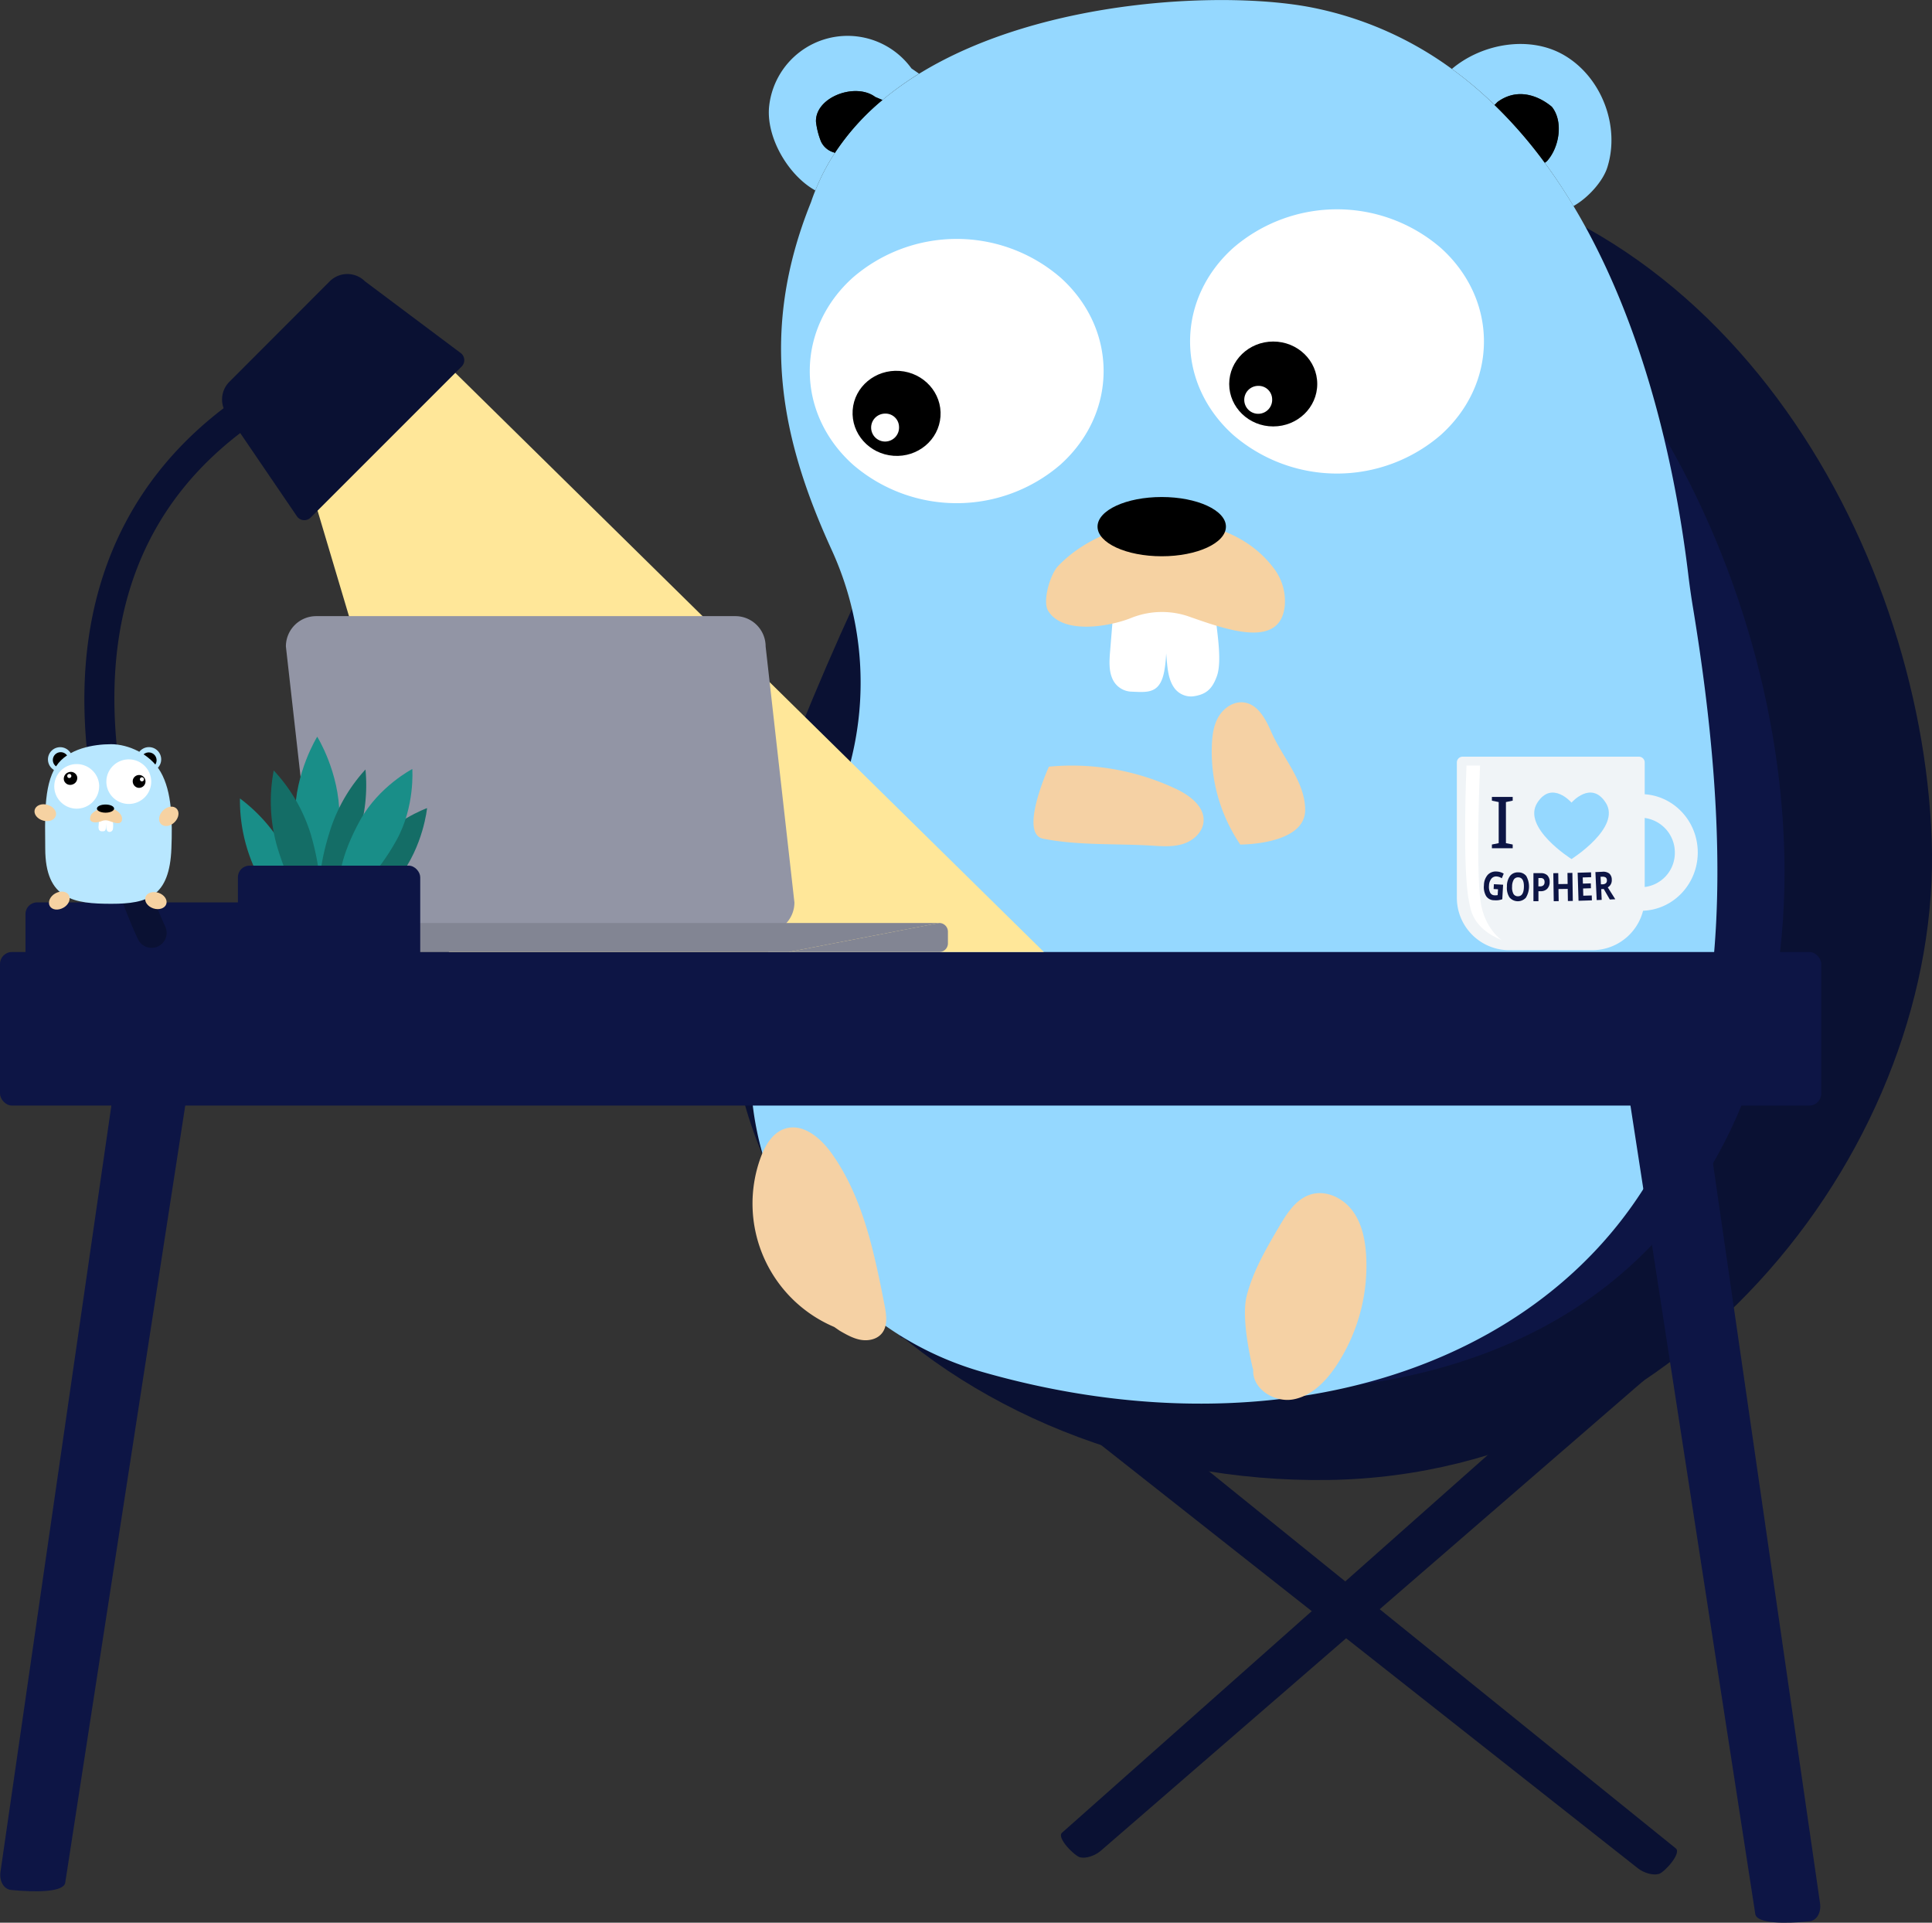 <svg id="Warstwa_13" data-name="Warstwa 13" xmlns="http://www.w3.org/2000/svg" xmlns:xlink="http://www.w3.org/1999/xlink" viewBox="0 0 773.9 770.06"><rect x="0" y="0" width="773.9" height="770.06" fill="#333333" stroke="none"/><defs><style>.cls-1{fill:none;}.cls-2{fill:#0a1133;}.cls-3{fill:#0d1545;}.cls-4{fill:#95d8ff;}.cls-5{fill:#fff;}.cls-6{fill:#f6d2a2;}.cls-7{fill:#f5d1a4;}.cls-8{fill:#ffe799;}.cls-9{clip-path:url(#clip-path);}.cls-10{fill:#9295a5;}.cls-11{fill:#828593;}.cls-12{fill:#198e88;}.cls-13{fill:#146d66;}.cls-14{fill:#b8e7ff;}.cls-15{fill:#f0f4f7;}</style><clipPath id="clip-path" transform="translate(-61.93 -135.94)"><rect class="cls-1" x="176.45" y="382.71" width="203.7" height="126.84"/></clipPath></defs><path class="cls-2" d="M726.41,886.49l-.09,0c-2.21.64-5.88-.37-8.31-2.28l-225.79-178c-2.54-2-2.72-4.22-.4-4.89l14.23-4.11c2.32-.67,6.22.47,8.6,2.52l218.6,176.55C735.51,878.29,728.62,885.86,726.41,886.49Z" transform="translate(-61.93 -135.94)"/><path class="cls-2" d="M494.62,879.84l.08,0c2.24.53,5.86-.64,8.19-2.66L720.2,689c2.45-2.12,2.53-4.34.17-4.9L706,680.6c-2.35-.56-6.19.76-8.48,2.92L487.31,870C485.14,872.06,492.38,879.3,494.62,879.84Z" transform="translate(-61.93 -135.94)"/><path class="cls-2" d="M835.71,472.27c4.29,120.12-97.5,254.29-241.59,256.42C444.3,730.91,310.89,611.6,367.36,465.91,420,330.09,483.24,193.74,606.83,201,750.94,209.49,831.47,353.6,835.71,472.27Z" transform="translate(-61.93 -135.94)"/><path class="cls-3" d="M422.46,671.47c486.33,137.19,396.63-411.9,177.26-470.71L422.46,671.47" transform="translate(-61.93 -135.94)"/><path class="cls-4" d="M692.22,218.45c26.19,43.61,40,98.17,45.95,147.34.54,4.53,1.17,9,1.92,13.51,14.32,86.9,17.13,176.59-21,234.6C670.19,688.5,565.47,717,455.25,685.37c-57.54-16.49-96.45-70.4-92.38-130.1,1.92-28.16,10.55-56.06,24.21-78,.2-.34.42-.65.62-1a127.58,127.58,0,0,0,7.36-120.11c-19.81-43.36-29.58-86.62-8.23-139.34.51-1.56,1.09-3.1,1.7-4.6a84.6,84.6,0,0,1,7.81-15A97,97,0,0,1,415.41,176a125.64,125.64,0,0,1,14.7-10.53c49.65-30.56,124.6-33.35,158.48-26.29a141.34,141.34,0,0,1,54.91,24.37A152.17,152.17,0,0,1,660.61,178a182.59,182.59,0,0,1,20.1,23.17C684.8,206.66,688.62,212.45,692.22,218.45Z" transform="translate(-61.93 -135.94)"/><path class="cls-4" d="M683.9,179c-.1-.1-.32-.33-.72-.77a4.94,4.94,0,0,1,.42.54c-1.9-1.63-11.67-9.36-21.82-2l-1.17,1.2a152.17,152.17,0,0,0-17.11-14.42c12.19-10.3,31.26-13.49,44.92-5.53,15.08,8.76,22.65,28.58,17.29,45.16-1.78,5.42-7.61,12-13.49,15.29-3.6-6-7.42-11.79-11.51-17.33l.85-.64c5-5.53,6.67-15.88,2-21.73Z" transform="translate(-61.93 -135.94)"/><path d="M683.6,178.75c4.63,5.85,3,16.2-2,21.73l-.85.64A182.59,182.59,0,0,0,660.61,178l1.17-1.2C671.93,169.39,681.7,177.12,683.6,178.75Z" transform="translate(-61.93 -135.94)"/><path class="cls-4" d="M683.9,179l-.3-.23a4.94,4.94,0,0,0-.42-.54C683.58,178.65,683.8,178.88,683.9,179Z" transform="translate(-61.93 -135.94)"/><path class="cls-4" d="M427.08,163.38l3,2.07A125.64,125.64,0,0,0,415.41,176l-2.87-1.21c-7.91-5.93-24.07,0-23.74,9.89a30.8,30.8,0,0,0,2,7.91A8.12,8.12,0,0,0,396,197l.34.22a84.6,84.6,0,0,0-7.81,15c-11-6.08-20-21.68-18.46-34.11a31.61,31.61,0,0,1,57-14.71Z" transform="translate(-61.93 -135.94)"/><path d="M412.54,174.77l2.87,1.21a97,97,0,0,0-19.07,21.22L396,197a8.12,8.12,0,0,1-5.22-4.41,30.8,30.8,0,0,1-2-7.91C388.47,174.81,404.63,168.84,412.54,174.77Z" transform="translate(-61.93 -135.94)"/><path class="cls-5" d="M503.53,284.55c0,28.95-26.12,52.42-58.35,52.42s-58.35-23.47-58.35-52.42,26.12-52.42,58.35-52.42S503.53,255.6,503.53,284.55Z" transform="translate(-61.93 -135.94)"/><path class="cls-5" d="M503.53,284.55H503c0,14.33-6.46,27.29-16.92,36.7a62.64,62.64,0,0,1-81.86,0c-10.46-9.41-16.92-22.37-16.92-36.7s6.46-27.29,16.92-36.69a62.61,62.61,0,0,1,81.86,0c10.46,9.4,16.92,22.37,16.92,36.69h1c0-14.63-6.6-27.87-17.25-37.43a63.61,63.61,0,0,0-83.2,0c-10.65,9.56-17.25,22.8-17.25,37.43s6.6,27.87,17.25,37.44a63.64,63.64,0,0,0,83.2,0c10.65-9.57,17.25-22.81,17.25-37.44Z" transform="translate(-61.93 -135.94)"/><ellipse class="cls-5" cx="535.56" cy="136.74" rx="58.35" ry="52.42"/><path class="cls-5" d="M655.85,272.69h-.5c0,14.32-6.46,27.29-16.93,36.69a62.64,62.64,0,0,1-81.86,0C546.1,300,539.64,287,539.64,272.69s6.46-27.3,16.92-36.7a62.64,62.64,0,0,1,81.86,0c10.47,9.4,16.93,22.37,16.93,36.7h1c0-14.63-6.61-27.87-17.26-37.44a63.62,63.62,0,0,0-83.19,0c-10.66,9.57-17.26,22.81-17.26,37.44s6.6,27.86,17.26,37.43a63.62,63.62,0,0,0,83.19,0c10.65-9.57,17.26-22.81,17.26-37.43Z" transform="translate(-61.93 -135.94)"/><path d="M438.66,302.77c-.68,9.38-9.1,16.43-18.82,15.72s-17-8.87-16.36-18.26,9.1-16.43,18.81-15.73S439.34,293.38,438.66,302.77Z" transform="translate(-61.93 -135.94)"/><path d="M589.58,289.73c0,9.41-7.9,17-17.64,17s-17.63-7.63-17.63-17,7.89-17,17.63-17S589.58,280.31,589.58,289.73Z" transform="translate(-61.93 -135.94)"/><path class="cls-5" d="M508.13,378.18q-.76,9.19-1.51,18.38c-.31,3.74-.58,7.74.81,11a8.62,8.62,0,0,0,7.42,5.38c6,.24,10.87,1,12.95-6.09,1.86-6.32,1.28-17.79,1.76-24.44.16-2.23.5-8.61-2.91-9.15s-5.27-1.48-8.63-1.72a10.87,10.87,0,0,0-9.21,4.64" transform="translate(-61.93 -135.94)"/><path class="cls-5" d="M527.7,381.65q.78,9.19,1.57,18.38c.32,3.74.72,7.72,2.58,10.72a8.27,8.27,0,0,0,7.93,4.09c5.7-.73,7.84-3.4,9.54-7.94,2.25-6,.08-17.93-.55-24.57-.22-2.22-.94-8.58-4.27-8.55s-5.25-.6-8.49-.29a10.45,10.45,0,0,0-8,6.07" transform="translate(-61.93 -135.94)"/><path class="cls-6" d="M572.05,363.38c-19.41-25.69-64.49-23.52-86.32-.69-3.11,3.26-6.27,13.94-4,17.8,5.94,9.89,25,6.28,33.18,3a33,33,0,0,1,23.21-.64c15.88,5.59,36.89,13,38.47-4.56A21.72,21.72,0,0,0,572.05,363.38Z" transform="translate(-61.93 -135.94)"/><path d="M553,346.86c0,6.56-11.52,11.87-25.72,11.87s-25.71-5.31-25.71-11.87S513.07,335,527.27,335,553,340.31,553,346.86Z" transform="translate(-61.93 -135.94)"/><path class="cls-7" d="M479.79,471.85c14.38,2.83,29.27,1.87,43.9,2.8,4.16.27,8.43.52,12.38-.79s7.55-4.58,7.95-8.72c.6-6.1-5.45-10.61-11-13.23A97.92,97.92,0,0,0,482.09,443S469.88,469.9,479.79,471.85Z" transform="translate(-61.93 -135.94)"/><path class="cls-7" d="M584.74,460.24c-.08-11.38-9.08-20.86-13.63-31.28-2.23-5.12-5.36-10.95-10.89-11.68-4-.52-7.86,2-10,5.44s-2.68,7.52-2.85,11.52a66.21,66.21,0,0,0,11.37,39.95S584.84,474.37,584.74,460.24Z" transform="translate(-61.93 -135.94)"/><path class="cls-7" d="M416.26,658.69c-4.17-21.25-8.65-43.21-21.22-60.84-4.36-6.12-11.4-12.12-18.58-9.89-5,1.56-8,6.63-9.82,11.56a53.67,53.67,0,0,0,29.44,67.88l2.21,1.52c2.65,1.53,5.37,3.09,8.38,3.63s6.43-.14,8.41-2.47C417.65,667.06,417,662.57,416.26,658.69Z" transform="translate(-61.93 -135.94)"/><path class="cls-7" d="M609.16,638.61c-.4-6.28-1.72-12.75-5.49-17.79s-10.45-8.3-16.5-6.54-9.68,7.54-12.84,12.9c-5.19,8.82-10.45,17.79-13,27.72s2.6,29.79,2.6,29.79c-.35,7.59,8.55,13.08,16,11.73s13.25-7.37,17.43-13.73A72.6,72.6,0,0,0,609.16,638.61Z" transform="translate(-61.93 -135.94)"/><path class="cls-5" d="M571.51,295.7a5.59,5.59,0,1,1-5.58-5.21A5.41,5.41,0,0,1,571.51,295.7Z" transform="translate(-61.93 -135.94)"/><path class="cls-5" d="M422.05,306.82a5.59,5.59,0,1,1-5.57-5.22A5.39,5.39,0,0,1,422.05,306.82Z" transform="translate(-61.93 -135.94)"/><rect class="cls-3" y="381.29" width="729.54" height="61.5" rx="4.79"/><path class="cls-3" d="M66.48,892.9h-.11c-2.91-.32-4.79-3.54-4.25-7.27l50.4-348.21c.56-3.91,3.57-6.88,6.62-6.54L137.83,533c3,.34,4.94,3.85,4.17,7.74L88.05,890.05C87.31,893.76,76.52,893.89,66.48,892.9Z" transform="translate(-61.93 -135.94)"/><path class="cls-3" d="M786.63,905.47h.11c2.91-.32,4.79-3.54,4.24-7.27L740.59,550c-.57-3.92-3.57-6.89-6.62-6.55l-18.69,2.08c-3.06.34-4.95,3.85-4.17,7.74l53.95,349.36C765.8,906.33,776.59,906.46,786.63,905.47Z" transform="translate(-61.93 -135.94)"/><polygon class="cls-8" points="179.85 381.29 126.05 200.65 179.85 146.84 418.15 381.29 179.85 381.29"/><rect class="cls-3" x="10.21" y="361.42" width="100.46" height="35.65" rx="4.64"/><path class="cls-2" d="M122.64,515.55a6,6,0,0,1-5.4-3.37c-.76-1.58-18.82-39.11-21.25-85.91-3.28-62.82,23.55-111.6,77.58-141.07a6,6,0,0,1,5.75,10.54C129,323.17,105,366.76,108,425.29c2.23,44.43,19.9,81.27,20.08,81.63a6,6,0,0,1-5.39,8.63Z" transform="translate(-61.93 -135.94)"/><path class="cls-2" d="M180.87,342.73,153.81,303a10,10,0,0,1,0-14.14L194,248.62a10,10,0,0,1,14.14,0l38.33,28.71a3.58,3.58,0,0,1,.39,5.4l-60.52,60.52A3.59,3.59,0,0,1,180.87,342.73Z" transform="translate(-61.93 -135.94)"/><g class="cls-9"><path class="cls-10" d="M380.15,497.4A12.15,12.15,0,0,1,368,509.55H200.12A12.14,12.14,0,0,1,188,497.4L176.45,394.86a12.14,12.14,0,0,1,12.14-12.15H356.47a12.15,12.15,0,0,1,12.15,12.15Z" transform="translate(-61.93 -135.94)"/></g><path class="cls-11" d="M441.64,509.09v4.66a3.47,3.47,0,0,1-3.48,3.48H377.9l60.26-11.62A3.48,3.48,0,0,1,441.64,509.09Z" transform="translate(-61.93 -135.94)"/><path class="cls-11" d="M438.16,505.61,377.9,517.23H202.7c-10.63,0-7.08-11.53-7.08-11.53l3.32-.09Z" transform="translate(-61.93 -135.94)"/><path class="cls-12" d="M177.22,478.42c7,14.28,9.87,27.27,6.33,29s-12.13-8.41-19.17-22.69a66,66,0,0,1-6.33-29A65.94,65.94,0,0,1,177.22,478.42Z" transform="translate(-61.93 -135.94)"/><path class="cls-13" d="M221.74,487.37c-9.8,12.55-20.64,20.46-24.21,17.67s1.47-15.22,11.26-27.77S233,459.6,233,459.6,231.53,474.82,221.74,487.37Z" transform="translate(-61.93 -135.94)"/><path class="cls-12" d="M197.9,462.81c0,17.56-4,31.8-8.91,31.8s-8.9-14.24-8.9-31.8S189,431,189,431,197.9,445.24,197.9,462.81Z" transform="translate(-61.93 -135.94)"/><path class="cls-13" d="M205.45,470.63c-4.57,13.64-10.69,23.89-13.67,22.89s-1.69-12.86,2.88-26.5a65.9,65.9,0,0,1,13.67-22.89A65.88,65.88,0,0,1,205.45,470.63Z" transform="translate(-61.93 -135.94)"/><path class="cls-13" d="M186.46,470.22c4.42,15.3,4.93,28.59,1.13,29.68s-10.46-10.41-14.88-25.7a66,66,0,0,1-1.13-29.68A65.94,65.94,0,0,1,186.46,470.22Z" transform="translate(-61.93 -135.94)"/><path class="cls-12" d="M220.74,472.47c-7.51,13.53-16.85,22.69-20.86,20.47s-1.17-15,6.34-28.54,20.86-20.46,20.86-20.46S228.25,458.94,220.74,472.47Z" transform="translate(-61.93 -135.94)"/><rect class="cls-3" x="95.3" y="346.7" width="73.03" height="46.12" rx="4.64"/><path class="cls-14" d="M124.22,444.21a4.9,4.9,0,1,1,1.51-6.76A4.88,4.88,0,0,1,124.22,444.21Z" transform="translate(-61.93 -135.94)"/><path d="M118.46,439.69a3.14,3.14,0,1,1,2.37,3.81A3.17,3.17,0,0,1,118.46,439.69Z" transform="translate(-61.93 -135.94)"/><path class="cls-14" d="M90.94,440.1a4.9,4.9,0,1,1-4.9-4.9A4.9,4.9,0,0,1,90.94,440.1Z" transform="translate(-61.93 -135.94)"/><path d="M84,442.54a3.14,3.14,0,1,1,4.48,0A3.17,3.17,0,0,1,84,442.54Z" transform="translate(-61.93 -135.94)"/><path class="cls-14" d="M130.59,475.74c-.74,19.27-9.45,22.18-24,22.18-14.81,0-26.54-1.56-26.54-22.18,0-10.92-.88-25,4.39-32.95,4.69-7.1,15.12-8.79,22-8.79s15.6,3.88,19.77,11C130.89,453,131,464.83,130.59,475.74Z" transform="translate(-61.93 -135.94)"/><path class="cls-6" d="M84.31,462.6c-.47,1.76-2.76,2.67-5.1,2s-3.85-2.57-3.38-4.33,2.76-2.67,5.1-2S84.79,460.85,84.31,462.6Z" transform="translate(-61.93 -135.94)"/><path class="cls-6" d="M126.44,466c-1.29-1.28-.94-3.72.77-5.43s4.15-2.07,5.44-.78.94,3.72-.78,5.44S127.72,467.3,126.44,466Z" transform="translate(-61.93 -135.94)"/><path class="cls-6" d="M120.2,495.25c.57-1.73,2.91-2.51,5.21-1.74s3.7,2.78,3.13,4.51-2.91,2.51-5.21,1.74S119.63,497,120.2,495.25Z" transform="translate(-61.93 -135.94)"/><path class="cls-6" d="M81.88,498.83c-.91-1.57.05-3.83,2.15-5.05s4.55-.92,5.45.66,0,3.84-2.15,5.05S82.79,500.41,81.88,498.83Z" transform="translate(-61.93 -135.94)"/><path class="cls-5" d="M101.17,450.89a8.49,8.49,0,1,1-8.48-8.42A8.45,8.45,0,0,1,101.17,450.89Z" transform="translate(-61.93 -135.94)"/><path class="cls-5" d="M101.17,450.89h-.5a7.85,7.85,0,0,1-2.34,5.6,8,8,0,0,1-11.29,0,7.87,7.87,0,0,1,0-11.2,8,8,0,0,1,11.29,0,7.85,7.85,0,0,1,2.34,5.6h1A8.87,8.87,0,0,0,99,444.58a9,9,0,0,0-12.69,0,8.86,8.86,0,0,0,0,12.62,9,9,0,0,0,12.69,0,8.85,8.85,0,0,0,2.64-6.31Z" transform="translate(-61.93 -135.94)"/><ellipse class="cls-5" cx="51.59" cy="313.04" rx="8.48" ry="8.42"/><path class="cls-5" d="M122,449h-.5a7.83,7.83,0,0,1-2.34,5.6,7.92,7.92,0,1,1,0-11.19A7.83,7.83,0,0,1,121.5,449h1a8.86,8.86,0,0,0-2.63-6.3,9,9,0,0,0-12.7,0,8.87,8.87,0,0,0,0,12.61,9,9,0,0,0,12.7,0A8.87,8.87,0,0,0,122.5,449Z" transform="translate(-61.93 -135.94)"/><path d="M90.91,450.15a2.6,2.6,0,0,1-3.34-1.64,2.71,2.71,0,0,1,1.88-3.28,2.61,2.61,0,0,1,3.34,1.64A2.7,2.7,0,0,1,90.91,450.15Z" transform="translate(-61.93 -135.94)"/><path d="M115.21,448.09A2.57,2.57,0,1,1,117,451.4,2.65,2.65,0,0,1,115.21,448.09Z" transform="translate(-61.93 -135.94)"/><path class="cls-5" d="M118,447.85a.81.81,0,1,1,.56,1A.83.83,0,0,1,118,447.85Z" transform="translate(-61.93 -135.94)"/><path class="cls-5" d="M89.34,447.48a.82.82,0,1,1,1.1-.41A.84.84,0,0,1,89.34,447.48Z" transform="translate(-61.93 -135.94)"/><path class="cls-5" d="M101.63,464.1c-.07.84-.13,1.68-.2,2.53a3.31,3.31,0,0,0,.11,1.51,1.17,1.17,0,0,0,1,.74c.8,0,1.46.13,1.74-.84a19.7,19.7,0,0,0,.23-3.36c0-.3.07-1.18-.39-1.26a11.14,11.14,0,0,0-1.15-.23,1.44,1.44,0,0,0-1.24.63" transform="translate(-61.93 -135.94)"/><path class="cls-5" d="M104.25,464.58c.08.84.15,1.68.22,2.52a3.43,3.43,0,0,0,.34,1.48,1.11,1.11,0,0,0,1.07.56,1.39,1.39,0,0,0,1.27-1.09,9.88,9.88,0,0,0-.07-3.38c0-.31-.13-1.18-.57-1.17a8.75,8.75,0,0,0-1.14,0,1.37,1.37,0,0,0-1.07.83" transform="translate(-61.93 -135.94)"/><path class="cls-6" d="M110.2,462.07c-2.6-3.54-8.64-3.24-11.57-.1a3,3,0,0,0-.53,2.45c.8,1.36,3.35.86,4.45.41a4.33,4.33,0,0,1,3.11-.09c2.13.77,4.94,1.79,5.15-.62A3,3,0,0,0,110.2,462.07Z" transform="translate(-61.93 -135.94)"/><path d="M107.64,459.79c0,.91-1.54,1.64-3.44,1.64s-3.45-.73-3.45-1.64,1.54-1.63,3.45-1.63S107.64,458.89,107.64,459.79Z" transform="translate(-61.93 -135.94)"/><path class="cls-15" d="M719.23,454c-12.58,0-22.77,10.46-22.77,23.36s10.19,23.36,22.77,23.36S742,490.26,742,477.36,731.8,454,719.23,454Zm0,37.3a13.94,13.94,0,1,1,13.59-13.94A13.76,13.76,0,0,1,719.23,491.3Z" transform="translate(-61.93 -135.94)"/><path class="cls-15" d="M699.75,516.5H666.5a21,21,0,0,1-21-21V441.32a2.32,2.32,0,0,1,2.32-2.32h70.61a2.32,2.32,0,0,1,2.32,2.32V495.5A21,21,0,0,1,699.75,516.5Z" transform="translate(-61.93 -135.94)"/><path class="cls-4" d="M691.43,480s-20.1-12.66-13.67-22.6c5.85-9.05,13.67,0,13.67,0s7.84-9.07,13.69,0C711.54,467.3,691.43,480,691.43,480Z" transform="translate(-61.93 -135.94)"/><path class="cls-5" d="M649.36,442.55s-1.75,41.06,1,54.37C651,500,651.5,507.5,663.5,512.5c0,0-6.94-4.57-8.5-15.5-2-14-.21-54.45-.21-54.45Z" transform="translate(-61.93 -135.94)"/><polygon class="cls-3" points="605.94 338.24 603.23 337.69 603.23 321.24 605.94 320.67 605.94 319.18 597.61 319.18 597.61 320.67 600.33 321.24 600.33 337.69 597.61 338.24 597.61 339.73 605.94 339.73 605.94 338.24"/><path class="cls-3" d="M660.23,492l1.76.1-.14,2.34a4.92,4.92,0,0,1-1.26.08,2,2,0,0,1-1.75-1.06,5.26,5.26,0,0,1-.46-2.83,4.62,4.62,0,0,1,.93-2.74,2.46,2.46,0,0,1,2.11-.92,4.1,4.1,0,0,1,2.08.74l.77-1.87a5.89,5.89,0,0,0-2.73-.84,4.45,4.45,0,0,0-3.66,1.31,6.44,6.44,0,0,0-1.53,4.16,7.18,7.18,0,0,0,.87,4.35,3.76,3.76,0,0,0,3.13,1.68,9.8,9.8,0,0,0,1.63,0,9.58,9.58,0,0,0,1.72-.4l.33-5.82-3.69-.21Z" transform="translate(-61.93 -135.94)"/><path class="cls-3" d="M668.3,488.24a2,2,0,0,1,1.8-.91q2.35.06,2.26,3.85t-2.47,3.73a2,2,0,0,1-1.74-1,5.48,5.48,0,0,1-.52-2.85A5.41,5.41,0,0,1,668.3,488.24Zm5.1-1.32a3.89,3.89,0,0,0-3.24-1.58,3.94,3.94,0,0,0-3.34,1.4,6.87,6.87,0,0,0-1.26,4.25,7,7,0,0,0,1,4.33,4.37,4.37,0,0,0,6.58.17,8.59,8.59,0,0,0,.23-8.57Z" transform="translate(-61.93 -135.94)"/><path class="cls-3" d="M681.76,486.54a3.54,3.54,0,0,0-2.58-.89h-3l0,11.23h2v-4H679a3.58,3.58,0,0,0,2.68-.95,3.82,3.82,0,0,0,1-2.77A3.61,3.61,0,0,0,681.76,486.54Zm-3.59,1.06h.9a1.6,1.6,0,0,1,1.19.41,1.72,1.72,0,0,1,.37,1.24,1.67,1.67,0,0,1-.45,1.26,1.92,1.92,0,0,1-1.37.43h-.65Z" transform="translate(-61.93 -135.94)"/><polygon class="cls-3" points="629.85 349.6 627.88 349.63 627.95 354.04 624.25 354.09 624.19 349.69 622.21 349.72 622.38 360.95 624.36 360.92 624.28 356.07 627.98 356.02 628.05 360.87 630.02 360.84 629.85 349.6"/><polygon class="cls-3" points="637.61 358.64 634.22 358.74 634.13 355.85 637.28 355.75 637.23 353.8 634.07 353.9 633.99 351.43 637.38 351.32 637.32 349.38 631.96 349.54 632.31 360.77 637.67 360.6 637.61 358.64"/><path class="cls-3" d="M704.35,492l2.42,4.2,2.19-.1-3-4.76a3.19,3.19,0,0,0,1.23-1.27,3.4,3.4,0,0,0,.37-1.78,3.25,3.25,0,0,0-1-2.49,4,4,0,0,0-2.84-.7l-2.72.12.52,11.22,2-.09-.19-4.31Zm-1.28-4.92.6,0a2.37,2.37,0,0,1,1.42.27,1.32,1.32,0,0,1,.51,1.12,1.48,1.48,0,0,1-.39,1.2,2.1,2.1,0,0,1-1.37.44l-.63,0Z" transform="translate(-61.93 -135.94)"/></svg>